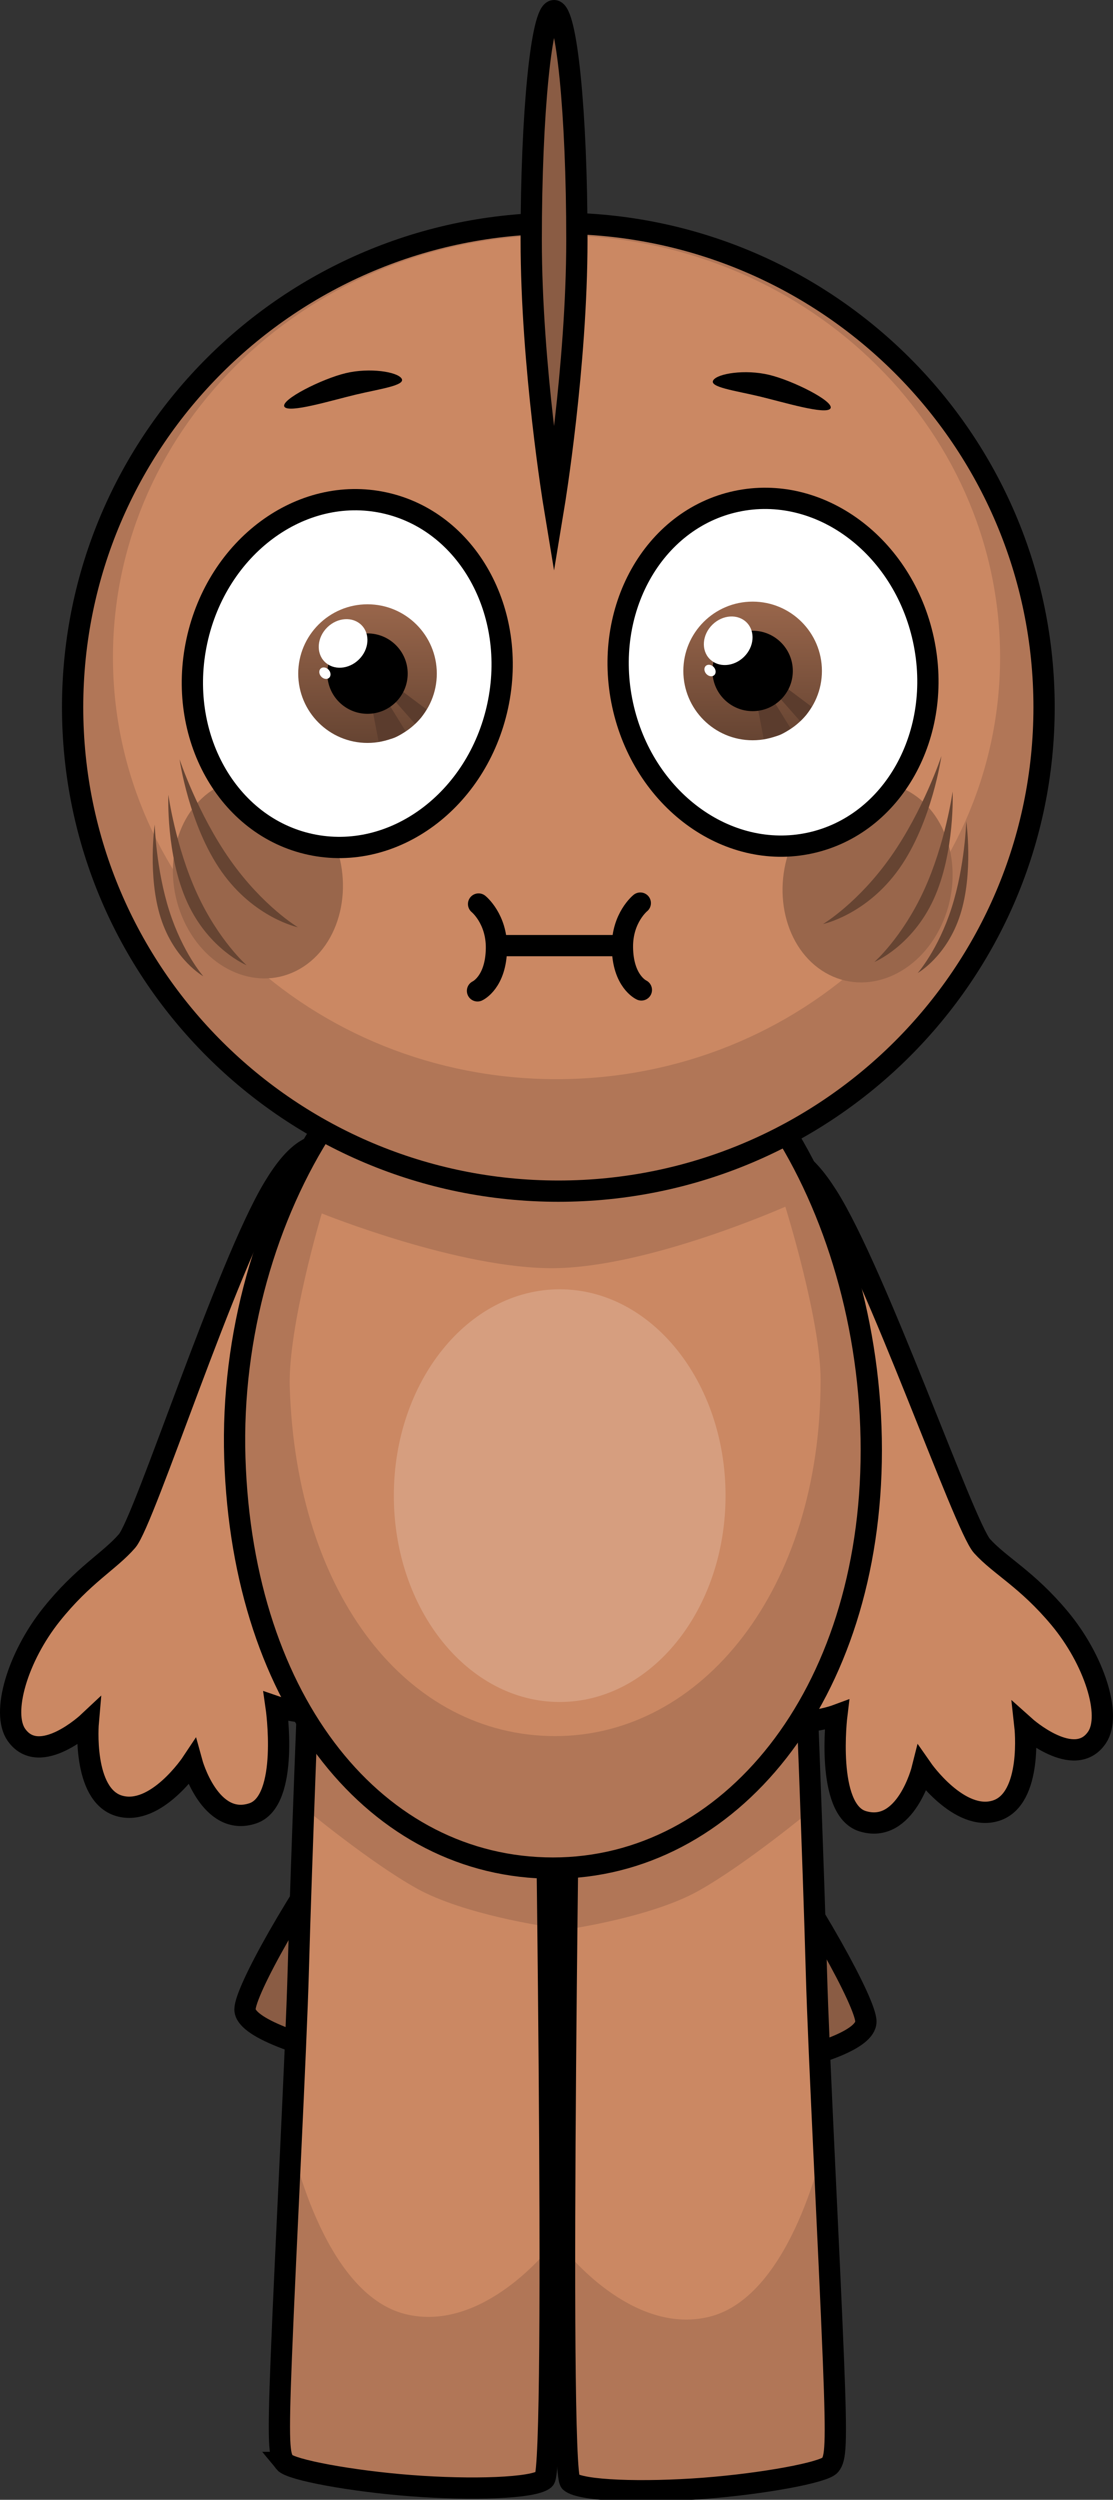 <svg version="1.1" xmlns="http://www.w3.org/2000/svg" xmlns:xlink="http://www.w3.org/1999/xlink" width="130.856" height="293.774" viewBox="0,0,130.856,293.774"><rect x="0" y="0" width="130.856" height="293.774" fill="#333333" stroke="none"/><defs><linearGradient x1="327.781" y1="132.54" x2="327.781" y2="148.834" gradientUnits="userSpaceOnUse" id="color-1"><stop offset="0" stop-color="#99664b"/><stop offset="1" stop-color="#664432"/></linearGradient><linearGradient x1="373.059" y1="132.227" x2="373.059" y2="148.521" gradientUnits="userSpaceOnUse" id="color-2"><stop offset="0" stop-color="#99664b"/><stop offset="1" stop-color="#664432"/></linearGradient></defs><g transform="translate(-284.572,-61.525)"><g stroke-miterlimit="10"><path d="M386.375,299.093c0,4.252 -22.6,7.699 -34.75,7.699c-12.15,0 -38.25,-4.872 -38.25,-9.124c0,-4.252 24.1,-43.626 36.25,-43.626c12.15,0 36.75,40.8 36.75,45.051z" fill="#8a5c44" stroke="#000000" stroke-width="2.5" stroke-linecap="butt"/><path d="M374.02,197.321c2.825,-0.739 4.998,0.298 7.82,4.743c5.763,9.078 16.085,38.821 18.189,41.151c2.11,2.337 5.258,3.866 9.108,8.474c4.059,4.858 6.178,11.392 4.415,14.012c-2.649,3.938 -8.473,-1.284 -8.473,-1.284c0,0 0.943,8.505 -3.402,9.893c-4.316,1.379 -8.682,-4.887 -8.682,-4.887c0,0 -1.925,7.71 -7.014,6.127c-4.382,-1.363 -3.025,-12.469 -3.025,-12.469c0,0 -6.366,2.365 -8.462,-1.289c-1.972,-3.437 3.872,-9.093 6.191,-11.947c1.905,-2.344 -9.876,-34.564 -10.322,-43.435c-0.258,-5.129 0.496,-8.263 3.656,-9.09z" fill="#cb8863" stroke="#000000" stroke-width="2.5" stroke-linecap="butt"/><path d="M328.327,205.147c-0.242,8.879 -11.283,41.361 -9.325,43.66c2.384,2.8 8.355,8.321 6.463,11.802c-2.012,3.701 -8.43,1.482 -8.43,1.482c0,0 1.611,11.072 -2.739,12.535c-5.052,1.699 -7.153,-5.965 -7.153,-5.965c0,0 -4.222,6.364 -8.568,5.084c-4.375,-1.289 -3.627,-9.812 -3.627,-9.812c0,0 -5.703,5.354 -8.441,1.477c-1.823,-2.58 0.146,-9.16 4.093,-14.11c3.744,-4.695 6.856,-6.296 8.912,-8.68c2.05,-2.378 11.689,-32.349 17.243,-41.557c2.719,-4.508 4.868,-5.595 7.71,-4.92c3.178,0.754 4.003,3.87 3.863,9.004z" fill="#cb8863" stroke="#000000" stroke-width="2.5" stroke-linecap="butt"/><g stroke="#000000" stroke-linecap="butt"><path d="M367.327,353.95c-7.121,0.544 -14.455,0.322 -15.701,-0.752c-1.526,-1.316 0,-96.437 0,-96.437h27.632c0,0 0.925,22.972 1.301,36.573c0.266,9.629 1.492,32.695 2.003,45.627c0.4,10.115 0.248,11.473 -0.395,12.262c-0.705,0.864 -7.827,2.191 -14.84,2.727z" fill="#cb8863" stroke-width="0"/><path d="M379.769,269.979c0.051,1.377 0.158,4.279 0.158,4.279c0,0 -7.774,6.445 -13.313,9.522c-5.539,3.076 -15.257,4.466 -15.257,4.466l0.269,-31.485h27.632c0,0 0.232,5.759 0.511,13.218z" fill="#b17657" stroke-width="0"/><path d="M367.327,353.95c-7.121,0.544 -14.455,0.322 -15.701,-0.752c-0.445,-0.384 -0.67,-27.289 -0.67,-27.289c0,0 7.801,10.097 16.953,7.896c9.933,-2.389 13.603,-20.718 13.603,-20.718c0,0 0.869,21.303 1.049,25.875c0.4,10.115 0.248,11.473 -0.395,12.262c-0.705,0.864 -7.827,2.191 -14.84,2.727z" fill="#b17657" stroke-width="0"/><path d="M367.327,353.95c-7.121,0.544 -14.455,0.322 -15.701,-0.752c-1.526,-1.316 0,-96.437 0,-96.437h27.632c0,0 0.925,22.972 1.301,36.573c0.266,9.629 1.492,32.695 2.003,45.627c0.4,10.115 0.248,11.473 -0.395,12.262c-0.705,0.864 -7.827,2.191 -14.84,2.727z" fill="none" stroke-width="2.5"/></g><g stroke="#000000" stroke-linecap="butt"><path d="M318.036,350.91c-0.644,-0.789 -0.795,-2.147 -0.395,-12.262c0.511,-12.931 1.737,-35.998 2.003,-45.627c0.376,-13.602 1.301,-36.573 1.301,-36.573h27.632c0,0 1.526,95.12 0,96.437c-1.245,1.074 -8.58,1.296 -15.701,0.752c-7.012,-0.536 -14.134,-1.863 -14.84,-2.727z" fill="#cb8863" stroke-width="0"/><path d="M320.945,256.448h27.632l0.269,31.485c0,0 -9.718,-1.39 -15.257,-4.466c-5.539,-3.076 -13.313,-9.522 -13.313,-9.522c0,0 0.107,-2.902 0.158,-4.279c0.279,-7.459 0.511,-13.218 0.511,-13.218z" fill="#b17657" stroke-width="0"/><path d="M318.036,350.91c-0.644,-0.789 -0.795,-2.147 -0.395,-12.262c0.181,-4.572 1.049,-25.875 1.049,-25.875c0,0 3.67,18.329 13.603,20.718c9.152,2.201 16.953,-7.896 16.953,-7.896c0,0 -0.225,26.905 -0.67,27.289c-1.245,1.074 -8.58,1.296 -15.701,0.752c-7.012,-0.536 -14.134,-1.863 -14.84,-2.727z" fill="#b17657" stroke-width="0"/><path d="M318.036,350.91c-0.644,-0.789 -0.795,-2.147 -0.395,-12.262c0.511,-12.931 1.737,-35.998 2.003,-45.627c0.376,-13.602 1.301,-36.573 1.301,-36.573h27.632c0,0 1.526,95.12 0,96.437c-1.245,1.074 -8.58,1.296 -15.701,0.752c-7.012,-0.536 -14.134,-1.863 -14.84,-2.727z" fill="none" stroke-width="2.5"/></g><g stroke="#000000" stroke-linecap="butt"><path d="M387.01,231.944c0,28.943 -16.751,49.117 -37.414,49.117c-20.663,0 -36.497,-19.233 -37.414,-48.176c-0.917,-28.928 16.751,-56.637 37.414,-56.637c20.663,0 37.414,26.753 37.414,55.697z" fill="#b17657" stroke-width="0"/><path d="M381.05,223.702c0,24.66 -13.971,41.848 -31.206,41.848c-17.235,0 -30.441,-16.387 -31.206,-41.047c-0.219,-7.054 3.765,-20.378 3.765,-20.378c0,0 16.282,6.591 27.441,6.434c11.159,-0.157 27.06,-7.225 27.06,-7.225c0,0 4.147,13.257 4.147,20.369z" fill="#cb8863" stroke-width="0"/><path d="M387.01,231.944c0,28.943 -16.751,49.117 -37.414,49.117c-20.663,0 -36.497,-19.233 -37.414,-48.176c-0.917,-28.928 16.751,-56.637 37.414,-56.637c20.663,0 37.414,26.753 37.414,55.697z" fill="none" stroke-width="2.5"/></g><g stroke-linecap="butt"><g stroke="#000000"><path d="M407.324,144.636c0,31.409 -25.568,56.872 -57.107,56.872c-31.539,0 -57.107,-25.462 -57.107,-56.872c0,-31.409 25.568,-56.872 57.107,-56.872c31.539,0 57.107,25.462 57.107,56.872z" fill="#b17657" stroke-width="0"/><path d="M402.154,138.761c0,27.386 -23.349,49.587 -52.151,49.587c-28.802,0 -52.151,-22.201 -52.151,-49.587c0,-27.386 23.349,-49.587 52.151,-49.587c28.802,0 52.151,22.201 52.151,49.587z" fill="#cb8863" stroke-width="0"/><path d="M407.324,144.636c0,31.409 -25.568,56.872 -57.107,56.872c-31.539,0 -57.107,-25.462 -57.107,-56.872c0,-31.409 25.568,-56.872 57.107,-56.872c31.539,0 57.107,25.462 57.107,56.872z" fill="none" stroke-width="2.5"/></g><path d="M323.578,159.711c2.737,5.866 1.069,12.877 -3.725,15.661c-4.795,2.783 -10.901,0.284 -13.638,-5.581c-2.737,-5.866 -1.069,-12.877 3.725,-15.661c4.795,-2.783 10.901,-0.284 13.638,5.581z" fill="#99664b" stroke="none" stroke-width="0"/><path d="M391.53,154.599c4.795,2.783 6.463,9.795 3.725,15.661c-2.737,5.866 -8.844,8.365 -13.638,5.581c-4.795,-2.783 -6.463,-9.795 -3.725,-15.661c2.737,-5.866 8.844,-8.365 13.638,-5.581z" fill="#99664b" stroke="none" stroke-width="0"/></g><path d="M343.083,144.502c-2.394,11.086 -12.252,18.363 -22.018,16.254c-9.766,-2.109 -15.742,-12.806 -13.348,-23.892c2.394,-11.086 12.252,-18.363 22.018,-16.254c9.766,2.109 15.742,12.806 13.348,23.892z" fill="#ffffff" stroke="#000000" stroke-width="2.5" stroke-linecap="butt"/><g stroke="none" stroke-linecap="butt"><g><path d="M319.634,140.687c0,-4.499 3.647,-8.147 8.147,-8.147c4.499,0 8.147,3.648 8.147,8.147c0,4.499 -3.648,8.147 -8.147,8.147c-4.499,0 -8.147,-3.647 -8.147,-8.147z" fill="url(#color-1)" stroke-width="0.5"/><path d="M329.089,148.696l-0.76,-3.952l1.866,-0.628l2.064,3.34c0,0 -0.848,0.632 -1.537,0.843c-0.675,0.206 -1.632,0.397 -1.632,0.397z" fill="#5b3c2d" stroke-width="0"/><path d="M333.371,146.594l-2.598,-2.94l1.014,-0.954l2.924,2.189c0,0 -0.343,0.594 -0.613,0.937c-0.27,0.343 -0.727,0.768 -0.727,0.768z" fill="#5b3c2d" stroke-width="0"/></g><path d="M323.056,140.687c0,-2.61 2.116,-4.725 4.725,-4.725c2.61,0 4.725,2.116 4.725,4.725c0,2.61 -2.116,4.725 -4.725,4.725c-2.61,0 -4.725,-2.116 -4.725,-4.725z" fill="#000000" stroke-width="0.5"/><path d="M326.763,139.035c-1.205,1.18 -3.012,1.288 -4.036,0.242c-1.024,-1.046 -0.877,-2.851 0.328,-4.03c1.205,-1.18 3.012,-1.288 4.036,-0.242c1.024,1.046 0.877,2.851 -0.328,4.03z" fill="#ffffff" stroke-width="0"/><path d="M323.268,140.306c0.242,0.326 0.217,0.739 -0.057,0.921c-0.274,0.183 -0.692,0.066 -0.934,-0.26c-0.242,-0.326 -0.217,-0.739 0.057,-0.921c0.274,-0.183 0.692,-0.066 0.934,0.26z" fill="#ffffff" stroke-width="0"/></g><path d="M371.121,120.454c9.766,-2.109 19.624,5.168 22.018,16.254c2.394,11.086 -3.582,21.783 -13.348,23.892c-9.766,2.109 -19.624,-5.168 -22.018,-16.254c-2.394,-11.086 3.582,-21.783 13.348,-23.892z" fill="#ffffff" stroke="#000000" stroke-width="2.5" stroke-linecap="butt"/><g stroke="none" stroke-linecap="butt"><g><path d="M364.912,140.374c0,-4.499 3.648,-8.147 8.147,-8.147c4.499,0 8.147,3.647 8.147,8.147c0,4.499 -3.647,8.147 -8.147,8.147c-4.499,0 -8.147,-3.647 -8.147,-8.147z" fill="url(#color-2)" stroke-width="0.5"/><path d="M374.367,148.383l-0.76,-3.952l1.866,-0.628l2.064,3.34c0,0 -0.848,0.632 -1.537,0.843c-0.675,0.206 -1.632,0.397 -1.632,0.397z" fill="#5b3c2d" stroke-width="0"/><path d="M378.649,146.28l-2.598,-2.94l1.014,-0.954l2.924,2.189c0,0 -0.343,0.594 -0.613,0.937c-0.27,0.343 -0.727,0.768 -0.727,0.768z" fill="#5b3c2d" stroke-width="0"/></g><path d="M368.334,140.374c0,-2.61 2.116,-4.725 4.725,-4.725c2.61,0 4.725,2.116 4.725,4.725c0,2.61 -2.116,4.725 -4.725,4.725c-2.61,0 -4.725,-2.116 -4.725,-4.725z" fill="#000000" stroke-width="0.5"/><path d="M372.041,138.721c-1.205,1.18 -3.012,1.288 -4.036,0.242c-1.024,-1.046 -0.877,-2.851 0.328,-4.03c1.205,-1.18 3.012,-1.288 4.036,-0.242c1.024,1.046 0.877,2.851 -0.328,4.03z" fill="#ffffff" stroke-width="0"/><path d="M368.546,139.993c0.242,0.326 0.217,0.739 -0.057,0.921c-0.274,0.183 -0.692,0.066 -0.934,-0.26c-0.242,-0.326 -0.217,-0.739 0.057,-0.921c0.274,-0.183 0.692,-0.066 0.934,0.26z" fill="#ffffff" stroke-width="0"/></g><path d="M331.794,106.023c0.486,0.809 -2.601,1.21 -5.414,1.883c-2.814,0.673 -7.885,2.224 -8.371,1.415c-0.486,-0.809 4.397,-3.27 7.21,-3.943c2.814,-0.673 6.089,-0.163 6.575,0.645z" fill="#000000" stroke="none" stroke-width="0" stroke-linecap="butt"/><path d="M357.637,172.655h-14.621" fill="none" stroke="#000000" stroke-width="2.5" stroke-linecap="round"/><path d="M352.397,89.717c0,14.879 -2.685,31.16 -2.685,31.16c0,0 -2.685,-16.281 -2.685,-31.16c0,-14.879 1.202,-26.942 2.685,-26.942c1.483,0 2.685,12.062 2.685,26.942z" fill="#8a5c44" stroke="#000000" stroke-width="2.5" stroke-linecap="butt"/><g fill="#664432" stroke="none" stroke-width="0" stroke-linecap="butt"><path d="M311.642,162.596c3.844,5.453 7.96,7.905 7.96,7.905c0,0 -5.131,-1.083 -8.975,-6.536c-3.844,-5.453 -4.945,-13.212 -4.945,-13.212c0,0 2.116,6.39 5.96,11.843z"/><path d="M307.741,166.542c2.541,5.533 5.827,8.419 5.827,8.419c0,0 -4.424,-1.826 -6.965,-7.359c-2.541,-5.533 -2.237,-12.678 -2.237,-12.678c0,0 0.835,6.086 3.376,11.619z"/><path d="M304.487,168.601c1.577,4.925 3.989,7.656 3.989,7.656c0,0 -3.427,-1.923 -5.004,-6.848c-1.577,-4.925 -0.708,-10.988 -0.708,-10.988c0,0 0.146,5.254 1.723,10.179z"/></g><g fill="#664432" stroke="none" stroke-width="0" stroke-linecap="butt"><path d="M395.256,150.37c0,0 -1.101,7.759 -4.945,13.212c-3.844,5.453 -8.975,6.536 -8.975,6.536c0,0 4.117,-2.452 7.96,-7.905c3.844,-5.453 5.96,-11.843 5.96,-11.843z"/><path d="M396.574,154.539c0,0 0.304,7.145 -2.237,12.678c-2.541,5.533 -6.965,7.359 -6.965,7.359c0,0 3.286,-2.885 5.827,-8.419c2.541,-5.533 3.376,-11.619 3.376,-11.619z"/><path d="M398.175,158.038c0,0 0.869,6.063 -0.708,10.988c-1.577,4.925 -5.004,6.848 -5.004,6.848c0,0 2.412,-2.731 3.989,-7.656c1.577,-4.925 1.723,-10.179 1.723,-10.179z"/></g><path d="M340.839,167.765c0,0 2.136,1.721 2.101,5.184c-0.041,4.037 -2.227,5.022 -2.227,5.022" fill="#cb8863" stroke="#000000" stroke-width="2.5" stroke-linecap="round"/><path d="M359.978,177.862c0,0 -2.186,-0.985 -2.227,-5.022c-0.035,-3.463 2.101,-5.184 2.101,-5.184" fill="#cb8863" stroke="#000000" stroke-width="2.5" stroke-linecap="round"/><path d="M368.426,106.223c0.486,-0.809 3.761,-1.318 6.575,-0.645c2.814,0.673 7.697,3.135 7.21,3.943c-0.486,0.809 -5.557,-0.742 -8.371,-1.415c-2.814,-0.673 -5.9,-1.074 -5.414,-1.883z" fill="#000000" stroke="none" stroke-width="0" stroke-linecap="butt"/><path d="M369.875,237.292c0,13.393 -8.73,24.25 -19.5,24.25c-10.77,0 -19.5,-10.857 -19.5,-24.25c0,-13.393 8.73,-24.25 19.5,-24.25c10.77,0 19.5,10.857 19.5,24.25z" fill="#d69e7f" stroke="none" stroke-width="0" stroke-linecap="butt"/></g></g></svg><!--rotationCenter:65.42805606169242:138.47483499999998-->